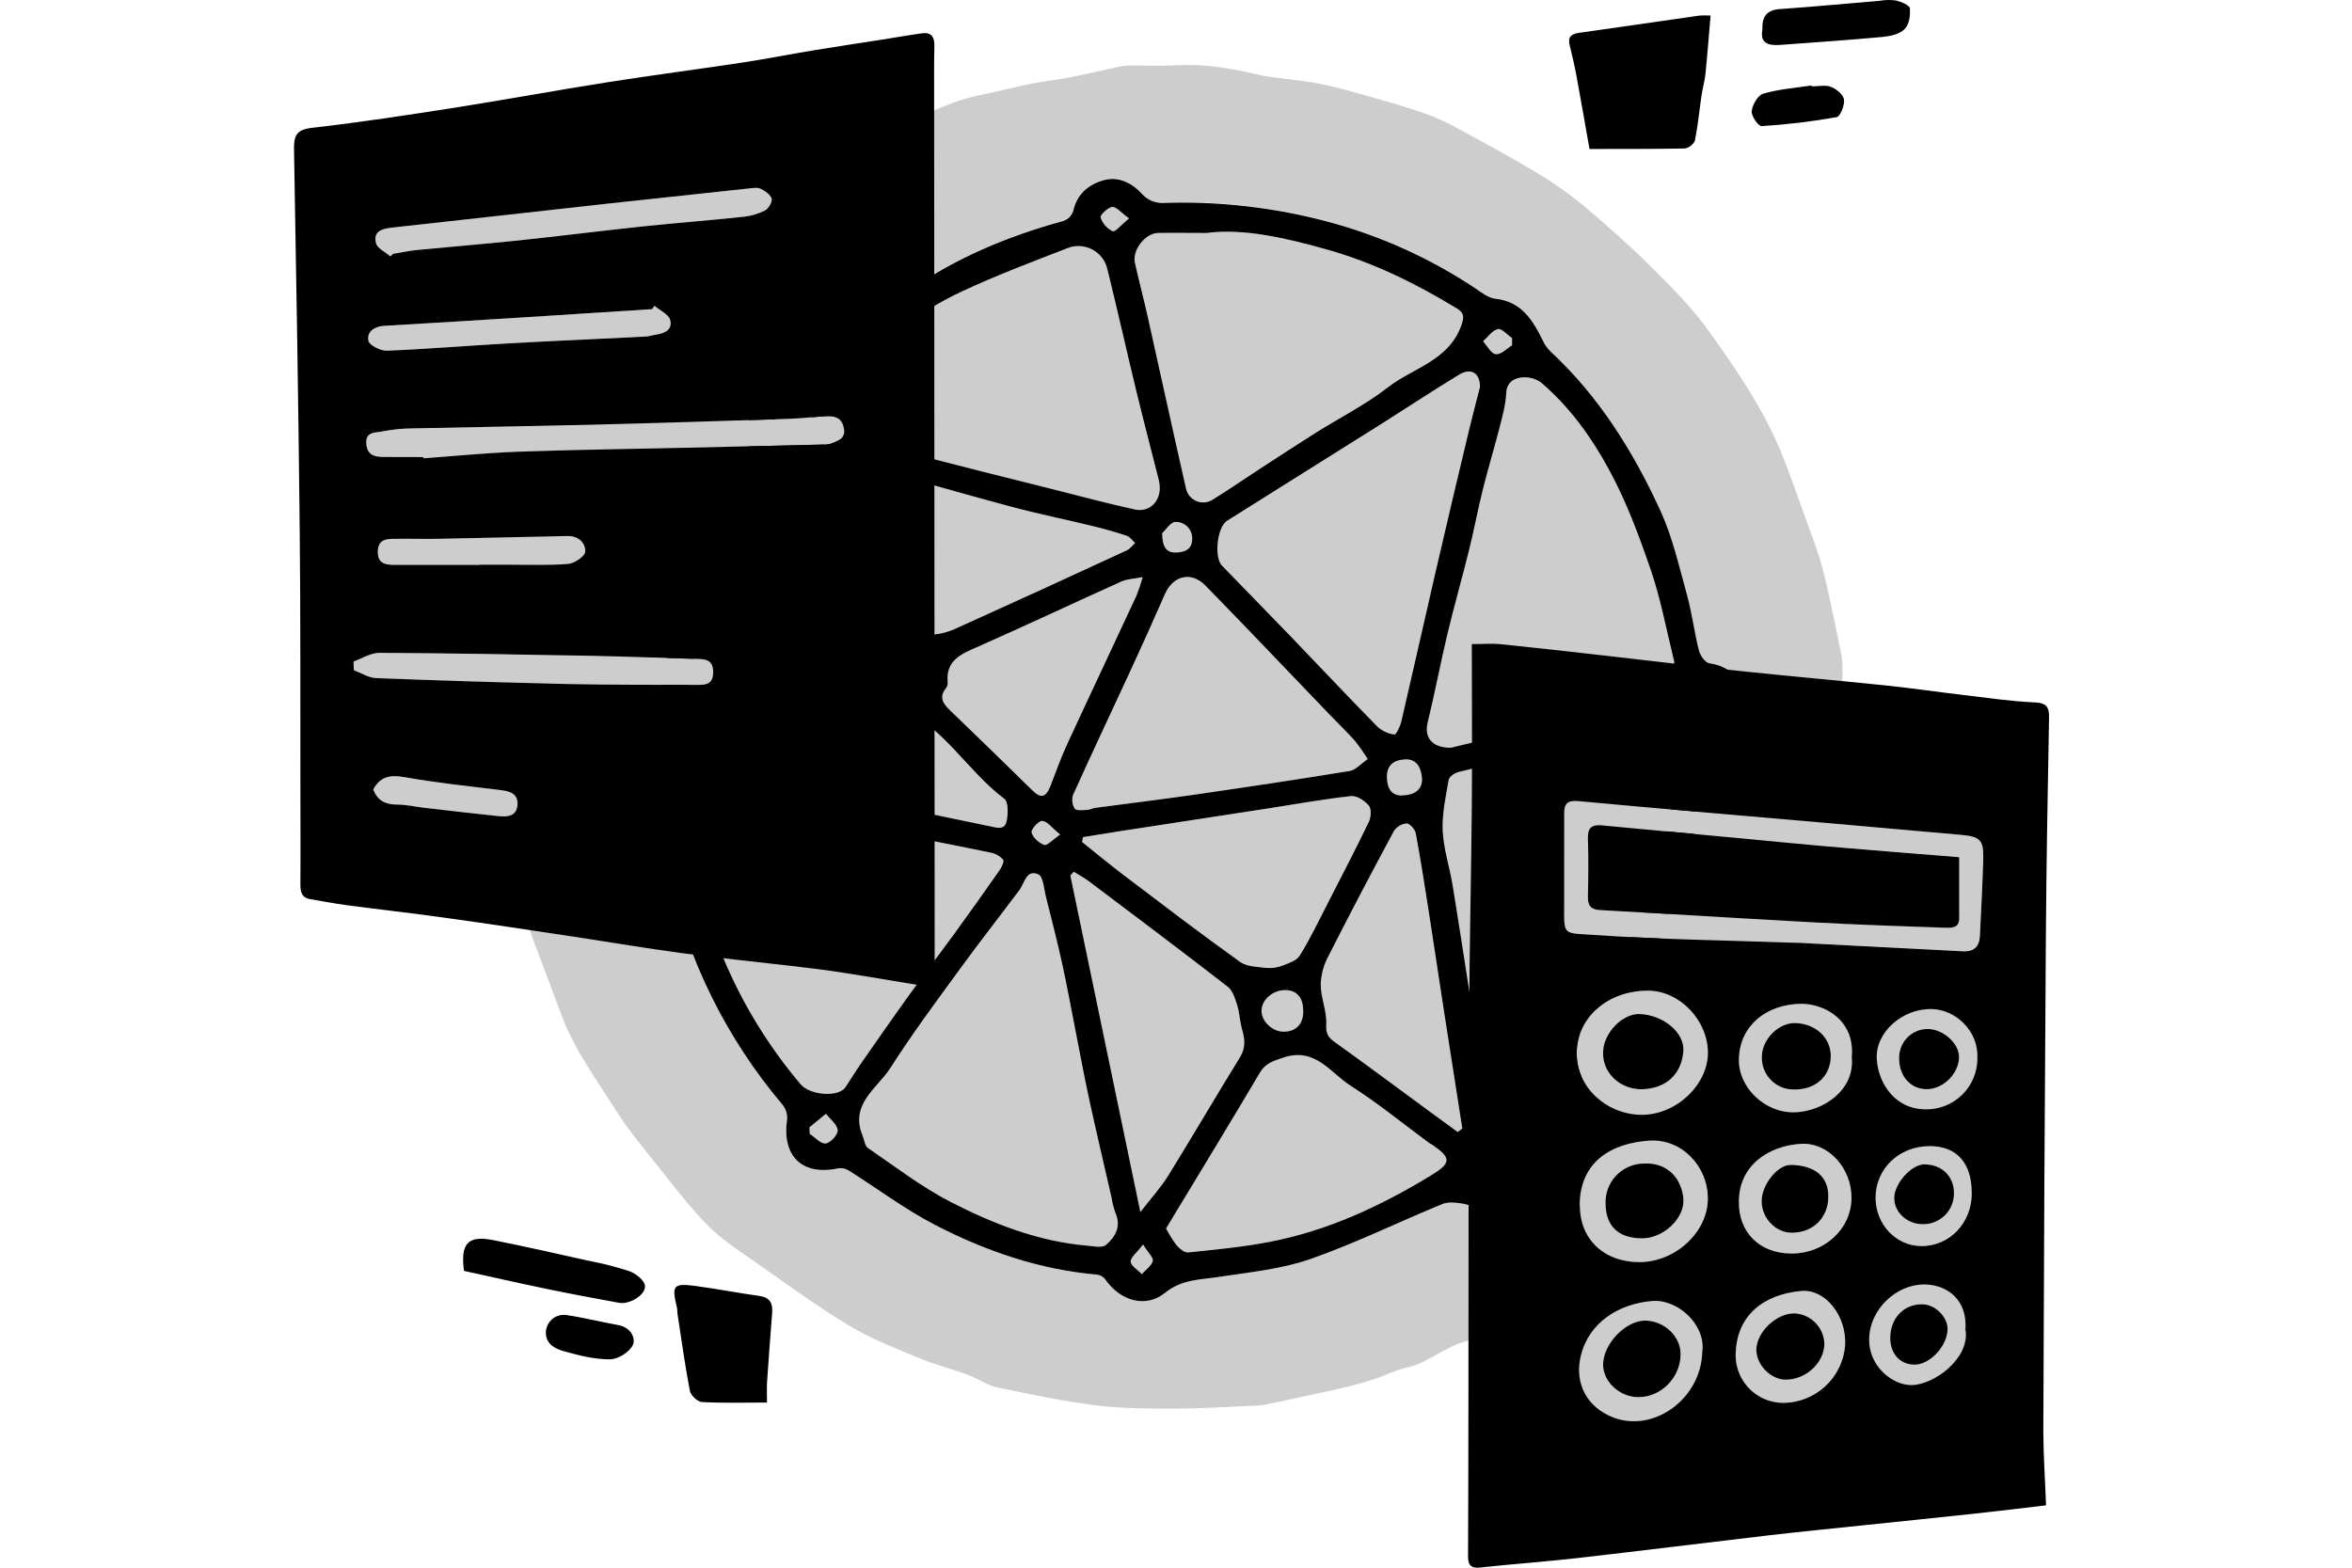 <svg width="120" height="80" viewBox="0 0 120 80" fill="none" xmlns="http://www.w3.org/2000/svg">
<path d="M35.708 13.475C35.989 13.191 36.258 12.892 36.556 12.626C37.38 11.89 38.21 11.158 39.054 10.445C39.414 10.139 39.818 9.887 40.203 9.606C41.545 8.621 43.011 7.847 44.492 7.104C45.818 6.44 47.168 5.805 48.551 5.272C49.442 4.926 50.412 4.783 51.349 4.555C51.832 4.439 52.318 4.326 52.806 4.236C53.417 4.125 54.029 4.057 54.632 3.938C55.476 3.772 56.313 3.57 57.154 3.393C57.353 3.356 57.555 3.338 57.758 3.34C58.546 3.34 59.338 3.372 60.125 3.329C61.45 3.256 62.723 3.471 64.012 3.77C65.082 4.019 66.207 4.054 67.29 4.265C68.254 4.453 69.199 4.74 70.147 5.007C71.004 5.249 71.862 5.496 72.702 5.791C73.259 5.991 73.798 6.236 74.316 6.523C75.718 7.286 77.122 8.038 78.485 8.862C79.337 9.376 80.148 9.955 80.909 10.594C82.086 11.587 83.24 12.617 84.33 13.703C85.335 14.706 86.352 15.729 87.174 16.879C88.589 18.856 89.974 20.87 90.899 23.142C91.357 24.281 91.759 25.449 92.178 26.607C92.424 27.284 92.682 27.957 92.886 28.648C93.089 29.338 93.234 30.022 93.387 30.722C93.584 31.614 93.766 32.507 93.945 33.404C93.982 33.602 93.999 33.804 93.997 34.005C93.997 36.602 94.037 39.198 93.975 41.795C93.957 42.569 93.662 43.337 93.491 44.107C93.361 44.685 93.185 45.256 93.1 45.839C92.994 46.749 92.716 47.63 92.28 48.436C91.891 49.125 91.862 50.007 91.541 50.747C91.05 51.871 90.449 52.949 89.888 54.043C89.672 54.505 89.427 54.952 89.155 55.384C88.461 56.407 87.763 57.429 87.008 58.406C85.997 59.715 84.99 61.036 83.868 62.248C83.13 63.048 82.205 63.679 81.34 64.357C80.637 64.908 79.924 65.453 79.173 65.938C78.307 66.495 77.394 66.981 76.5 67.497C76.457 67.521 76.39 67.523 76.364 67.558C75.95 68.126 75.357 68.288 74.7 68.475C73.9 68.704 73.19 69.228 72.421 69.582C72.071 69.744 71.669 69.794 71.3 69.921C70.899 70.061 70.512 70.248 70.108 70.379C69.705 70.51 69.271 70.639 68.846 70.743C68.27 70.885 67.689 71.005 67.11 71.13C66.245 71.32 65.381 71.511 64.511 71.688C64.287 71.723 64.059 71.74 63.831 71.74C62.54 71.793 61.247 71.883 59.956 71.882C58.612 71.882 57.256 71.882 55.927 71.717C54.232 71.505 52.549 71.15 50.876 70.801C50.357 70.691 49.894 70.342 49.388 70.162C48.575 69.857 47.727 69.651 46.928 69.318C45.705 68.809 44.458 68.332 43.333 67.654C41.664 66.648 40.084 65.49 38.485 64.369C37.651 63.782 36.773 63.219 36.069 62.495C35.097 61.498 34.256 60.37 33.383 59.278C32.728 58.458 32.046 57.647 31.488 56.761C30.447 55.109 29.267 53.534 28.595 51.668C28.019 50.072 27.387 48.497 26.816 46.901C26.657 46.408 26.544 45.901 26.477 45.387C26.348 44.604 26.269 43.811 26.139 43.028C26.033 42.391 25.888 41.761 25.755 41.129C25.689 40.824 25.552 40.518 25.546 40.203C25.523 38.804 25.466 37.399 25.56 36.006C25.625 35.033 25.919 34.076 26.096 33.104C26.14 32.857 26.096 32.596 26.148 32.348C26.325 31.38 26.513 30.413 26.71 29.446C26.921 28.443 27.12 27.424 27.38 26.425C27.517 25.904 27.783 25.416 28 24.916C28.412 23.965 28.781 22.992 29.257 22.074C29.682 21.254 30.246 20.507 30.715 19.708C31.853 17.808 33.201 16.041 34.733 14.442C35.023 14.136 35.321 13.831 35.616 13.525L35.708 13.475ZM75.751 61.763C77.263 61.673 78.097 60.606 77.851 59.124C77.782 58.715 77.824 58.154 78.059 57.855C78.79 56.929 79.694 56.14 80.43 55.216C81.79 53.519 83.13 51.808 83.929 49.755C84.304 48.798 84.635 47.82 85.07 46.889C86.126 44.617 86.616 42.217 86.789 39.742C86.833 39.108 86.994 38.673 87.636 38.368C88.652 37.876 89.227 36.95 89.065 35.831C88.921 34.835 88.406 33.998 87.209 33.831C87.001 33.804 86.739 33.442 86.674 33.191C86.434 32.241 86.317 31.258 86.055 30.314C85.655 28.867 85.32 27.377 84.698 26.024C83.31 23.006 81.564 20.198 79.091 17.91C78.931 17.752 78.802 17.566 78.707 17.362C78.187 16.316 77.611 15.377 76.269 15.224C75.927 15.187 75.597 14.918 75.287 14.712C72.992 13.179 70.462 12.031 67.797 11.314C65.027 10.569 62.161 10.241 59.294 10.341C58.928 10.341 58.576 10.197 58.316 9.941C57.758 9.318 57.093 8.966 56.31 9.177C55.528 9.388 54.935 9.88 54.745 10.758C54.706 10.873 54.641 10.978 54.555 11.065C54.469 11.151 54.365 11.218 54.25 11.259C51.389 12.036 48.679 13.173 46.263 14.886C44.582 16.076 43.043 17.46 41.435 18.752C41.29 18.868 41.105 19.021 40.941 19.016C38.93 18.964 37.854 20.238 38.262 22.17C38.299 22.451 38.246 22.736 38.109 22.984C37.417 24.302 36.581 25.556 36.006 26.925C35.34 28.564 34.792 30.248 34.366 31.965C33.964 33.549 33.788 35.191 33.475 36.799C33.412 37.093 33.25 37.355 33.017 37.544C32.099 38.222 31.988 40.048 32.801 40.723C33.199 41.052 33.492 41.489 33.646 41.981C33.889 42.847 33.943 43.764 34.125 44.65C35.078 48.974 37.071 53 39.932 56.381C40.099 56.589 40.181 56.852 40.162 57.117C39.886 59.01 40.935 60.019 42.78 59.62C42.965 59.595 43.153 59.636 43.312 59.735C44.783 60.662 46.185 61.721 47.724 62.518C50.305 63.853 53.041 64.792 55.977 65.047C56.141 65.069 56.29 65.154 56.391 65.284C57.156 66.38 58.452 66.781 59.439 65.98C60.315 65.27 61.273 65.305 62.254 65.156C63.799 64.919 65.39 64.766 66.85 64.256C69.142 63.453 71.345 62.37 73.601 61.443C73.906 61.32 74.299 61.369 74.637 61.424C75.017 61.511 75.39 61.624 75.754 61.763H75.751ZM84.872 37.822C84.432 37.297 84.043 37.143 83.465 37.262C82.502 37.46 81.544 37.685 80.587 37.911C78.528 38.398 76.468 38.885 74.415 39.397C74.218 39.446 73.937 39.635 73.909 39.797C73.757 40.656 73.567 41.531 73.604 42.394C73.645 43.31 73.949 44.217 74.102 45.135C74.421 47.073 74.713 49.013 75.019 50.953C75.325 52.893 75.63 54.846 75.948 56.792C76.001 56.996 76.073 57.194 76.165 57.383C76.379 57.281 76.648 57.23 76.8 57.067C77.947 55.828 79.111 54.599 80.188 53.3C80.794 52.558 81.321 51.754 81.758 50.901C82.464 49.546 83.077 48.143 83.714 46.753C84.784 44.425 85.2 41.943 85.433 39.435C85.588 38.762 85.305 38.342 84.876 37.822H84.872ZM77.442 37.337C79.306 36.894 81.159 36.379 83.043 36.04C84.348 35.805 84.639 34.63 85.4 33.894C85.444 33.85 85.4 33.699 85.378 33.604C85.002 32.096 84.721 30.549 84.22 29.09C83.624 27.342 82.971 25.585 82.095 23.974C81.198 22.321 80.084 20.767 78.623 19.52C78.327 19.31 77.962 19.22 77.602 19.268C77.223 19.32 76.874 19.519 76.849 20.066C76.821 20.66 76.653 21.252 76.505 21.836C76.239 22.879 75.922 23.91 75.662 24.953C75.403 25.996 75.204 27.071 74.94 28.122C74.59 29.538 74.186 30.94 73.848 32.358C73.491 33.854 73.208 35.368 72.843 36.862C72.659 37.611 73.037 38.169 74.021 38.167C75.039 37.914 76.242 37.622 77.445 37.337H77.442ZM35.049 41.708C35.347 43.258 35.554 44.839 36.001 46.345C36.974 49.641 38.623 52.698 40.845 55.321C41.328 55.895 42.784 56.001 43.137 55.474C43.399 55.077 43.646 54.67 43.917 54.279C44.718 53.129 45.517 51.978 46.336 50.84C47.111 49.76 47.918 48.702 48.697 47.632C49.477 46.563 50.244 45.479 51.002 44.393C51.108 44.24 51.244 43.95 51.181 43.871C51.022 43.687 50.807 43.56 50.57 43.51C48.818 43.145 47.054 42.812 45.305 42.456C42.809 41.949 40.316 41.43 37.816 40.918C37.296 40.811 36.773 40.721 36.134 40.6C35.731 40.591 34.965 41.273 35.049 41.708ZM59.072 11.882C58.43 11.9 57.764 12.757 57.901 13.389C58.092 14.271 58.331 15.14 58.526 16.02C59.188 18.977 59.832 21.938 60.504 24.893C60.531 25.042 60.595 25.181 60.69 25.299C60.785 25.416 60.908 25.508 61.048 25.565C61.188 25.622 61.34 25.644 61.49 25.627C61.64 25.61 61.784 25.555 61.907 25.468C62.696 24.977 63.463 24.447 64.243 23.94C65.212 23.309 66.179 22.676 67.157 22.06C68.372 21.297 69.673 20.644 70.798 19.769C72.069 18.773 73.873 18.421 74.541 16.643C74.723 16.157 74.694 15.949 74.314 15.726C72.215 14.456 70.021 13.382 67.657 12.722C65.61 12.151 63.53 11.662 61.647 11.877C60.6 11.877 59.836 11.862 59.072 11.882ZM59.124 24.531C58.739 22.995 58.332 21.465 57.961 19.925C57.463 17.869 57.004 15.801 56.495 13.748C56.448 13.531 56.353 13.326 56.217 13.15C56.082 12.973 55.909 12.829 55.711 12.726C55.513 12.624 55.295 12.567 55.072 12.559C54.849 12.551 54.628 12.592 54.423 12.679C52.633 13.373 50.834 14.054 49.095 14.863C46.686 15.981 44.663 17.663 42.797 19.526C42.48 19.843 42.712 21.991 43.075 22.222C43.168 22.262 43.266 22.288 43.367 22.3C44.507 22.605 45.644 22.922 46.787 23.216C49.168 23.827 51.55 24.43 53.934 25.025C55.256 25.358 56.573 25.712 57.907 26.002C58.609 26.155 59.176 25.655 59.168 24.909C59.165 24.782 59.15 24.655 59.124 24.531ZM44.279 58.591C45.664 59.536 47.007 60.577 48.49 61.34C50.668 62.458 52.956 63.359 55.441 63.575C55.775 63.605 56.235 63.706 56.431 63.537C56.89 63.141 57.22 62.608 56.913 61.921C56.819 61.661 56.751 61.393 56.709 61.12C56.332 59.475 55.945 57.832 55.584 56.182C55.328 55.01 55.114 53.827 54.88 52.65C54.646 51.472 54.441 50.319 54.186 49.163C53.937 48.033 53.648 46.91 53.365 45.789C53.261 45.383 53.229 44.744 52.978 44.633C52.359 44.359 52.28 45.074 52.011 45.433C50.972 46.82 49.903 48.182 48.884 49.586C47.701 51.209 46.503 52.827 45.422 54.519C44.767 55.546 43.338 56.34 44.015 57.976C44.1 58.186 44.123 58.48 44.279 58.587V58.591ZM74.429 19.129C73.115 19.928 71.831 20.78 70.533 21.6C67.891 23.264 65.241 24.916 62.6 26.583C62.1 26.897 61.935 28.438 62.341 28.861C63.538 30.099 64.745 31.326 65.939 32.568C67.388 34.074 68.82 35.599 70.284 37.089C70.523 37.305 70.823 37.443 71.143 37.483C71.23 37.495 71.437 37.069 71.495 36.822C72.091 34.265 72.661 31.701 73.252 29.142C73.816 26.713 74.389 24.285 74.972 21.859C75.14 21.153 75.328 20.453 75.508 19.751C75.51 19.035 75.065 18.746 74.429 19.129ZM69.121 37.799C68.684 37.317 68.215 36.863 67.764 36.393C65.678 34.221 63.605 32.037 61.498 29.882C60.776 29.142 59.849 29.375 59.436 30.317C58.883 31.582 58.317 32.841 57.738 34.096C56.743 36.252 55.727 38.4 54.748 40.564C54.71 40.68 54.697 40.804 54.712 40.925C54.727 41.047 54.768 41.164 54.832 41.268C54.913 41.381 55.24 41.34 55.456 41.332C55.601 41.332 55.743 41.244 55.89 41.225C57.542 41.004 59.197 40.805 60.848 40.567C63.52 40.181 66.197 39.782 68.854 39.345C69.147 39.296 69.399 38.991 69.771 38.734C69.571 38.411 69.355 38.099 69.121 37.799ZM34.999 36.138C34.987 36.366 34.987 36.595 34.999 36.823C35.052 37.334 35.888 37.949 36.309 37.786C37.169 37.451 38.023 37.105 38.878 36.756C40.321 36.168 41.753 35.55 43.209 35C43.891 34.742 44.585 34.589 44.553 33.642C44.553 33.489 44.759 33.347 44.797 33.184C44.858 32.926 44.964 32.605 44.867 32.393C43.636 29.625 42.369 26.876 41.106 24.127C40.875 23.621 39.614 23.287 39.364 23.693C38.7 24.771 37.996 25.843 37.504 27.001C36.844 28.576 36.278 30.19 35.81 31.832C35.404 33.231 35.175 34.681 34.869 36.109L34.999 36.138ZM60.02 63.532C60.172 63.708 60.431 63.931 60.619 63.911C61.994 63.769 63.388 63.637 64.745 63.378C67.727 62.808 70.44 61.545 73.017 59.975C74.047 59.346 74.061 59.089 73.058 58.406C73.017 58.379 72.966 58.362 72.927 58.333C71.589 57.348 70.299 56.289 68.901 55.399C67.866 54.741 67.099 53.413 65.459 53.974C64.952 54.148 64.574 54.249 64.29 54.724C62.703 57.386 61.091 60.033 59.488 62.684C59.642 62.981 59.82 63.264 60.02 63.532ZM54.609 44.672C55.789 50.343 56.969 56.014 58.181 61.846C58.76 61.096 59.236 60.58 59.599 59.992C60.836 57.994 62.019 55.964 63.254 53.965C63.559 53.474 63.518 53.029 63.37 52.521C63.252 52.115 63.243 51.677 63.116 51.274C63.012 50.942 62.887 50.541 62.635 50.345C60.293 48.529 57.923 46.751 55.557 44.967C55.314 44.785 55.042 44.642 54.783 44.48L54.609 44.672ZM55.21 42.963C55.916 43.527 56.611 44.106 57.33 44.651C59.298 46.143 61.262 47.643 63.267 49.08C63.61 49.326 64.145 49.331 64.599 49.386C64.877 49.412 65.157 49.374 65.418 49.274C65.74 49.154 66.151 49.021 66.31 48.763C66.836 47.923 67.27 47.015 67.729 46.12C68.442 44.73 69.162 43.344 69.841 41.937C69.953 41.705 69.975 41.282 69.841 41.115C69.63 40.865 69.23 40.594 68.933 40.627C67.527 40.779 66.13 41.034 64.73 41.251L57.088 42.426C56.477 42.52 55.866 42.62 55.254 42.716L55.21 42.963ZM43.594 26.448C44.125 27.618 44.617 28.809 45.214 29.946C45.748 30.96 45.885 32.426 47.507 32.39C47.993 32.354 48.467 32.223 48.902 32.005C51.775 30.71 54.639 29.4 57.496 28.073C57.649 28 57.773 27.829 57.909 27.702C57.77 27.577 57.652 27.397 57.489 27.339C56.916 27.146 56.33 26.981 55.742 26.839C54.345 26.499 52.933 26.213 51.543 25.84C48.945 25.142 46.347 24.389 43.749 23.678C43.322 23.561 42.87 23.539 42.249 23.445C42.766 24.585 43.176 25.524 43.597 26.454L43.594 26.448ZM74.606 57.591C74.288 55.554 73.971 53.518 73.653 51.481C73.4 49.844 73.157 48.207 72.902 46.571C72.691 45.222 72.484 43.872 72.233 42.531C72.196 42.33 71.927 42.027 71.774 42.024C71.644 42.034 71.517 42.074 71.404 42.139C71.291 42.205 71.195 42.296 71.122 42.404C69.988 44.512 68.872 46.629 67.791 48.764C67.544 49.216 67.404 49.719 67.383 50.233C67.383 50.915 67.703 51.608 67.666 52.276C67.64 52.748 67.762 52.938 68.103 53.181C69.708 54.333 71.291 55.512 72.884 56.68L74.368 57.771L74.606 57.591ZM57.229 29.671C54.783 30.772 52.361 31.915 49.91 32.997C49.06 33.372 48.236 33.682 48.352 34.839C48.357 34.943 48.324 35.045 48.26 35.127C47.9 35.576 48.108 35.901 48.455 36.234C49.86 37.586 51.257 38.944 52.647 40.309C53.105 40.767 53.359 40.715 53.602 40.084C53.876 39.377 54.131 38.661 54.449 37.974C55.613 35.447 56.806 32.933 57.978 30.409C58.102 30.095 58.209 29.776 58.299 29.451C57.819 29.546 57.498 29.55 57.229 29.671ZM36.63 39.308C37.715 39.535 38.798 39.767 39.885 39.987C43.419 40.709 46.954 41.422 50.483 42.161C50.86 42.241 51.247 42.381 51.355 41.916C51.438 41.546 51.453 40.926 51.236 40.762C49.338 39.331 48.16 37.097 45.861 36.074C45.228 35.789 44.803 35.687 44.241 35.921C43.244 36.341 42.265 36.802 41.264 37.21C39.911 37.76 38.543 38.271 37.184 38.806C36.97 38.89 36.769 39.006 36.559 39.111C36.584 39.177 36.607 39.247 36.63 39.308ZM86.65 34.971C86.089 34.978 85.597 35.539 85.598 36.165C85.6 36.449 85.715 36.72 85.917 36.919C86.119 37.118 86.392 37.229 86.676 37.227C86.96 37.225 87.231 37.11 87.43 36.908C87.629 36.706 87.74 36.433 87.738 36.15C87.726 35.571 87.165 34.96 86.65 34.971ZM65.575 50.53C64.955 50.53 64.391 51.006 64.369 51.561C64.348 52.115 64.923 52.66 65.508 52.653C66.132 52.653 66.498 52.243 66.492 51.584C66.486 50.924 66.159 50.534 65.575 50.53ZM40.539 20.429C39.928 20.401 39.581 20.614 39.582 21.281C39.582 21.871 39.773 22.257 40.426 22.274C41.079 22.291 41.422 21.961 41.427 21.345C41.432 20.646 41.236 20.461 40.539 20.429ZM72.552 39.713C72.519 39.275 72.338 38.728 71.683 38.766C71.099 38.8 70.744 39.072 70.766 39.715C70.782 40.309 71.058 40.6 71.53 40.597C72.253 40.607 72.591 40.225 72.552 39.713ZM60.006 28.208C60.429 28.197 60.828 28.067 60.836 27.525C60.842 27.41 60.824 27.294 60.783 27.186C60.742 27.078 60.679 26.98 60.598 26.897C60.517 26.815 60.42 26.75 60.313 26.707C60.206 26.664 60.091 26.643 59.975 26.647C59.723 26.647 59.462 27.061 59.306 27.2C59.309 27.879 59.489 28.221 60.006 28.208ZM35.049 39.205C34.991 38.919 34.519 38.513 34.251 38.531C33.984 38.549 33.605 39.014 33.565 39.321C33.536 39.542 33.982 39.826 34.375 40.257C34.693 39.791 35.1 39.452 35.049 39.205ZM76.52 59.518C76.472 59.283 76.087 59.014 75.812 58.953C75.303 58.84 75.037 59.245 75.1 59.669C75.141 59.944 75.481 60.175 75.687 60.425C76.375 60.294 76.606 59.925 76.52 59.515V59.518ZM41.317 57.881C41.589 58.058 41.883 58.397 42.129 58.367C42.375 58.336 42.758 57.908 42.74 57.693C42.714 57.397 42.358 57.131 42.144 56.851L41.302 57.543C41.306 57.649 41.311 57.76 41.317 57.881ZM45.813 34.207C45.858 34.476 46.243 34.809 46.533 34.87C46.715 34.908 47.163 34.514 47.181 34.288C47.204 34.025 46.888 33.735 46.579 33.228C46.188 33.709 45.778 33.998 45.813 34.207ZM77.154 17.254C76.913 17.09 76.63 16.757 76.439 16.795C76.148 16.864 75.924 17.199 75.675 17.42C75.889 17.654 76.089 18.052 76.323 18.075C76.583 18.098 76.874 17.77 77.153 17.606L77.154 17.254ZM56.744 10.569C56.518 10.588 56.116 10.979 56.153 11.103C56.203 11.255 56.282 11.396 56.387 11.516C56.492 11.637 56.62 11.735 56.764 11.806C56.891 11.857 57.195 11.477 57.596 11.149C57.197 10.857 56.955 10.549 56.744 10.569ZM53.18 41.897C53.005 41.88 52.596 42.33 52.635 42.487C52.699 42.746 53.008 43.02 53.276 43.122C53.414 43.174 53.688 42.866 54.09 42.591C53.668 42.245 53.438 41.922 53.18 41.897ZM57.69 64.395C57.71 64.62 58.057 64.814 58.261 65.021C58.456 64.803 58.747 64.61 58.814 64.358C58.858 64.19 58.583 63.938 58.322 63.514C57.996 63.943 57.671 64.184 57.69 64.395Z" fill="#CDCDCD"/>
<path d="M75.755 61.762C75.389 61.623 75.014 61.509 74.633 61.423C74.295 61.368 73.896 61.319 73.597 61.441C71.341 62.368 69.143 63.451 66.846 64.254C65.386 64.765 63.789 64.917 62.25 65.154C61.269 65.307 60.311 65.269 59.435 65.979C58.447 66.779 57.142 66.379 56.387 65.282C56.285 65.152 56.137 65.067 55.973 65.046C53.043 64.791 50.307 63.851 47.72 62.516C46.181 61.721 44.779 60.661 43.307 59.734C43.149 59.634 42.961 59.594 42.776 59.619C40.931 60.018 39.883 59.008 40.158 57.116C40.177 56.85 40.095 56.587 39.928 56.38C37.067 52.999 35.074 48.972 34.12 44.648C33.939 43.762 33.885 42.846 33.642 41.98C33.489 41.495 33.2 41.064 32.809 40.738C31.996 40.063 32.1 38.238 33.025 37.56C33.258 37.371 33.42 37.108 33.483 36.814C33.789 35.206 33.972 33.564 34.374 31.98C34.8 30.263 35.348 28.579 36.014 26.94C36.581 25.566 37.425 24.318 38.117 23C38.254 22.752 38.307 22.466 38.27 22.186C37.862 20.25 38.938 18.978 40.949 19.032C41.113 19.032 41.298 18.879 41.443 18.767C43.051 17.475 44.593 16.091 46.271 14.902C48.687 13.188 51.397 12.052 54.258 11.274C54.373 11.233 54.477 11.167 54.563 11.08C54.649 10.993 54.714 10.889 54.754 10.773C54.941 9.895 55.55 9.399 56.319 9.192C57.087 8.986 57.766 9.333 58.324 9.956C58.585 10.213 58.936 10.356 59.302 10.356C62.169 10.256 65.035 10.584 67.806 11.329C70.471 12.047 73 13.195 75.295 14.727C75.6 14.931 75.935 15.203 76.277 15.239C77.619 15.378 78.195 16.324 78.715 17.377C78.81 17.581 78.94 17.767 79.099 17.926C81.572 20.217 83.319 23.021 84.706 26.039C85.328 27.392 85.663 28.883 86.064 30.329C86.325 31.273 86.443 32.257 86.683 33.207C86.747 33.457 87.01 33.818 87.218 33.847C88.414 34.009 88.929 34.85 89.073 35.846C89.235 36.966 88.66 37.891 87.644 38.383C87.002 38.688 86.841 39.121 86.797 39.758C86.624 42.232 86.134 44.633 85.078 46.904C84.644 47.836 84.314 48.813 83.938 49.771C83.134 51.824 81.789 53.534 80.436 55.231C79.701 56.155 78.796 56.945 78.066 57.87C77.83 58.176 77.789 58.73 77.858 59.139C78.101 60.604 77.266 61.672 75.755 61.762ZM85.445 39.431C85.588 38.76 85.312 38.34 84.876 37.821C84.441 37.302 84.046 37.141 83.468 37.26C82.505 37.459 81.547 37.683 80.591 37.91C78.532 38.397 76.472 38.884 74.419 39.396C74.222 39.444 73.941 39.634 73.913 39.796C73.76 40.654 73.571 41.529 73.607 42.392C73.649 43.309 73.953 44.216 74.106 45.134C74.425 47.072 74.717 49.012 75.023 50.951C75.328 52.891 75.634 54.845 75.952 56.79C76.004 56.994 76.077 57.192 76.169 57.382C76.383 57.279 76.652 57.229 76.803 57.065C77.951 55.827 79.114 54.597 80.192 53.299C80.798 52.557 81.324 51.752 81.761 50.9C82.467 49.545 83.08 48.141 83.718 46.751C84.792 44.42 85.211 41.939 85.445 39.431ZM74.019 38.158C75.04 37.913 76.242 37.621 77.445 37.335C79.31 36.892 81.162 36.377 83.047 36.038C84.352 35.803 84.642 34.629 85.403 33.893C85.448 33.848 85.403 33.697 85.382 33.602C85.006 32.095 84.725 30.548 84.223 29.089C83.624 27.34 82.972 25.584 82.096 23.973C81.199 22.32 80.085 20.765 78.624 19.519C78.327 19.309 77.963 19.219 77.603 19.267C77.224 19.319 76.875 19.517 76.849 20.064C76.822 20.658 76.653 21.251 76.505 21.834C76.239 22.877 75.923 23.908 75.663 24.951C75.403 25.995 75.204 27.07 74.94 28.121C74.59 29.537 74.187 30.939 73.849 32.356C73.491 33.853 73.209 35.366 72.843 36.86C72.657 37.602 73.034 38.16 74.019 38.158ZM36.139 40.602C35.731 40.602 34.966 41.277 35.05 41.712C35.348 43.263 35.554 44.844 36.002 46.349C36.974 49.646 38.624 52.703 40.845 55.326C41.328 55.9 42.785 56.005 43.138 55.478C43.399 55.081 43.647 54.675 43.917 54.284C44.718 53.134 45.517 51.982 46.337 50.844C47.112 49.765 47.919 48.706 48.698 47.637C49.477 46.568 50.245 45.483 51.003 44.398C51.108 44.245 51.244 43.955 51.182 43.875C51.023 43.691 50.808 43.565 50.57 43.515C48.819 43.15 47.055 42.817 45.305 42.461C42.809 41.954 40.316 41.435 37.816 40.923C37.3 40.807 36.777 40.717 36.139 40.596V40.602ZM61.648 11.888C60.601 11.888 59.837 11.873 59.073 11.888C58.431 11.906 57.764 12.763 57.902 13.396C58.093 14.277 58.331 15.146 58.527 16.026C59.189 18.983 59.832 21.944 60.505 24.9C60.532 25.048 60.595 25.188 60.69 25.305C60.785 25.423 60.909 25.514 61.048 25.572C61.188 25.629 61.34 25.65 61.491 25.633C61.641 25.616 61.784 25.561 61.908 25.474C62.696 24.984 63.464 24.454 64.243 23.947C65.212 23.316 66.18 22.682 67.158 22.066C68.373 21.303 69.673 20.651 70.798 19.775C72.07 18.779 73.873 18.427 74.541 16.649C74.723 16.163 74.694 15.956 74.315 15.732C72.215 14.454 70.022 13.38 67.657 12.721C65.611 12.149 63.528 11.661 61.648 11.876V11.888ZM59.17 24.898C59.168 24.774 59.154 24.651 59.129 24.53C58.744 22.994 58.337 21.463 57.966 19.924C57.468 17.868 57.009 15.8 56.5 13.747C56.453 13.529 56.358 13.325 56.222 13.148C56.087 12.972 55.914 12.827 55.716 12.725C55.518 12.623 55.3 12.566 55.077 12.557C54.855 12.549 54.633 12.59 54.428 12.678C52.638 13.371 50.839 14.052 49.1 14.862C46.691 15.98 44.668 17.662 42.802 19.525C42.485 19.841 42.718 21.99 43.08 22.221C43.173 22.261 43.271 22.287 43.372 22.299C44.512 22.604 45.649 22.92 46.792 23.215C49.173 23.826 51.556 24.429 53.939 25.023C55.261 25.356 56.578 25.711 57.913 26.001C58.606 26.144 59.17 25.653 59.17 24.898ZM44.015 57.969C44.101 58.179 44.124 58.478 44.28 58.581C45.664 59.526 47.008 60.566 48.49 61.33C50.668 62.448 52.956 63.349 55.441 63.564C55.776 63.595 56.236 63.696 56.432 63.526C56.89 63.13 57.22 62.597 56.913 61.91C56.82 61.65 56.752 61.382 56.71 61.11C56.332 59.465 55.946 57.821 55.585 56.172C55.328 54.999 55.114 53.817 54.88 52.639C54.647 51.462 54.442 50.308 54.186 49.152C53.937 48.022 53.648 46.899 53.366 45.778C53.262 45.372 53.23 44.734 52.979 44.622C52.36 44.349 52.281 45.063 52.012 45.422C50.972 46.809 49.904 48.172 48.885 49.575C47.702 51.199 46.503 52.816 45.423 54.509C44.767 55.539 43.338 56.334 44.015 57.969ZM75.509 19.749C75.509 19.033 75.059 18.744 74.43 19.128C73.115 19.927 71.831 20.779 70.534 21.599C67.891 23.262 65.241 24.915 62.6 26.581C62.1 26.896 61.935 28.437 62.342 28.86C63.538 30.097 64.746 31.325 65.94 32.567C67.388 34.073 68.82 35.597 70.285 37.088C70.524 37.304 70.824 37.441 71.144 37.482C71.231 37.494 71.437 37.068 71.495 36.821C72.091 34.264 72.661 31.699 73.253 29.141C73.816 26.712 74.389 24.284 74.972 21.857C75.14 21.151 75.328 20.46 75.509 19.749ZM69.779 38.737C69.577 38.412 69.358 38.099 69.122 37.798C68.684 37.315 68.215 36.862 67.764 36.391C65.678 34.219 63.606 32.035 61.498 29.88C60.777 29.141 59.849 29.373 59.436 30.316C58.883 31.58 58.317 32.84 57.738 34.094C56.743 36.251 55.727 38.398 54.749 40.562C54.711 40.679 54.698 40.802 54.713 40.924C54.727 41.045 54.768 41.163 54.833 41.267C54.914 41.38 55.241 41.338 55.456 41.331C55.602 41.331 55.744 41.242 55.891 41.224C57.543 41.002 59.198 40.804 60.849 40.566C63.52 40.179 66.198 39.781 68.854 39.344C69.154 39.299 69.41 38.994 69.779 38.737ZM34.869 36.11L34.999 36.136C34.988 36.365 34.988 36.593 34.999 36.822C35.053 37.332 35.889 37.948 36.309 37.784C37.17 37.45 38.024 37.103 38.878 36.755C40.321 36.167 41.753 35.548 43.21 34.998C43.891 34.74 44.585 34.587 44.553 33.641C44.553 33.488 44.76 33.346 44.798 33.182C44.859 32.924 44.964 32.603 44.868 32.391C43.636 29.624 42.369 26.874 41.107 24.125C40.876 23.62 39.615 23.285 39.364 23.692C38.701 24.77 37.996 25.842 37.504 27C36.844 28.575 36.279 30.188 35.811 31.831C35.404 33.233 35.175 34.682 34.869 36.11ZM59.493 62.686C59.646 62.982 59.822 63.266 60.02 63.534C60.173 63.709 60.431 63.932 60.619 63.912C61.995 63.77 63.389 63.639 64.746 63.379C67.728 62.81 70.441 61.547 73.017 59.977C74.048 59.347 74.061 59.091 73.059 58.408C73.017 58.38 72.967 58.364 72.927 58.335C71.59 57.349 70.3 56.291 68.902 55.401C67.867 54.742 67.1 53.415 65.46 53.975C64.952 54.15 64.575 54.251 64.29 54.725C62.709 57.391 61.096 60.038 59.493 62.689V62.686ZM54.784 44.485L54.61 44.677C55.79 50.348 56.97 56.019 58.182 61.85C58.761 61.101 59.236 60.584 59.6 59.996C60.836 57.999 62.019 55.969 63.254 53.969C63.56 53.479 63.519 53.033 63.37 52.526C63.253 52.12 63.243 51.681 63.117 51.278C63.013 50.947 62.887 50.545 62.635 50.35C60.294 48.534 57.923 46.756 55.557 44.972C55.314 44.79 55.044 44.647 54.784 44.485ZM55.253 42.719L55.21 42.968C55.916 43.532 56.612 44.111 57.33 44.656C59.299 46.148 61.263 47.648 63.268 49.085C63.61 49.331 64.145 49.336 64.599 49.391C64.877 49.417 65.158 49.379 65.418 49.279C65.741 49.158 66.152 49.025 66.311 48.767C66.837 47.921 67.271 47.014 67.729 46.119C68.443 44.729 69.163 43.342 69.841 41.935C69.953 41.703 69.976 41.28 69.841 41.114C69.631 40.863 69.23 40.593 68.934 40.625C67.528 40.778 66.131 41.033 64.731 41.25L57.089 42.424C56.473 42.524 55.863 42.623 55.253 42.719ZM42.262 23.455C42.767 24.587 43.179 25.523 43.598 26.453C44.128 27.623 44.62 28.814 45.218 29.951C45.751 30.965 45.889 32.431 47.511 32.394C47.996 32.359 48.471 32.228 48.906 32.009C51.778 30.715 54.643 29.405 57.5 28.078C57.653 28.005 57.777 27.834 57.913 27.707C57.773 27.582 57.656 27.401 57.492 27.343C56.919 27.151 56.334 26.986 55.745 26.844C54.348 26.503 52.936 26.218 51.547 25.845C48.949 25.147 46.35 24.394 43.752 23.682C43.335 23.571 42.883 23.548 42.262 23.455ZM74.372 57.766L74.607 57.589C74.289 55.553 73.971 53.516 73.653 51.48C73.401 49.843 73.158 48.205 72.903 46.569C72.692 45.221 72.484 43.871 72.233 42.53C72.197 42.328 71.928 42.026 71.775 42.023C71.644 42.033 71.518 42.072 71.405 42.138C71.292 42.204 71.195 42.294 71.122 42.403C69.988 44.511 68.873 46.627 67.792 48.763C67.544 49.214 67.404 49.717 67.384 50.232C67.384 50.913 67.703 51.607 67.667 52.274C67.641 52.746 67.763 52.937 68.104 53.18C69.709 54.331 71.292 55.511 72.885 56.679L74.372 57.766ZM58.299 29.45C57.819 29.544 57.498 29.549 57.229 29.669C54.784 30.771 52.362 31.913 49.91 32.996C49.06 33.37 48.236 33.68 48.353 34.838C48.357 34.941 48.325 35.043 48.261 35.125C47.9 35.574 48.108 35.9 48.455 36.232C49.86 37.585 51.258 38.943 52.647 40.307C53.106 40.766 53.36 40.714 53.603 40.083C53.876 39.376 54.131 38.659 54.449 37.972C55.614 35.446 56.806 32.932 57.978 30.407C58.102 30.094 58.209 29.774 58.299 29.45ZM36.56 39.11C36.584 39.176 36.607 39.241 36.63 39.307C37.715 39.533 38.799 39.765 39.886 39.985C43.419 40.708 46.954 41.421 50.483 42.16C50.861 42.239 51.247 42.38 51.356 41.914C51.438 41.544 51.454 40.924 51.237 40.761C49.339 39.33 48.16 37.095 45.861 36.072C45.229 35.788 44.804 35.686 44.241 35.919C43.245 36.339 42.265 36.801 41.264 37.208C39.911 37.758 38.544 38.27 37.185 38.804C36.971 38.892 36.769 39.008 36.56 39.11ZM87.733 36.145C87.733 35.57 87.165 34.959 86.65 34.966C86.09 34.974 85.597 35.534 85.599 36.161C85.601 36.444 85.716 36.715 85.918 36.914C86.12 37.114 86.393 37.224 86.677 37.222C86.96 37.22 87.231 37.105 87.431 36.904C87.63 36.702 87.741 36.429 87.739 36.145H87.733ZM66.488 51.572C66.488 50.904 66.155 50.53 65.571 50.525C64.951 50.525 64.387 51.002 64.365 51.556C64.344 52.111 64.919 52.656 65.504 52.648C66.132 52.645 66.507 52.242 66.493 51.575L66.488 51.572ZM41.423 21.341C41.423 20.641 41.232 20.456 40.535 20.424C39.924 20.397 39.577 20.609 39.578 21.277C39.578 21.866 39.769 22.253 40.422 22.27C41.075 22.286 41.423 21.959 41.428 21.344L41.423 21.341ZM71.523 40.585C72.249 40.594 72.593 40.213 72.548 39.701C72.515 39.263 72.334 38.716 71.679 38.754C71.095 38.788 70.74 39.059 70.762 39.703C70.786 40.315 71.056 40.599 71.527 40.596L71.523 40.585ZM59.296 27.188C59.296 27.867 59.479 28.209 59.996 28.196C60.419 28.185 60.818 28.055 60.826 27.513C60.832 27.398 60.814 27.282 60.773 27.174C60.732 27.066 60.669 26.968 60.588 26.885C60.507 26.803 60.41 26.738 60.303 26.695C60.196 26.651 60.081 26.631 59.965 26.635C59.724 26.641 59.462 27.059 59.306 27.198L59.296 27.188ZM34.376 40.255C34.694 39.79 35.1 39.45 35.05 39.203C34.992 38.917 34.519 38.511 34.252 38.53C33.984 38.548 33.605 39.012 33.566 39.319C33.537 39.541 33.983 39.825 34.376 40.255ZM75.688 60.416C76.375 60.288 76.605 59.918 76.52 59.509C76.473 59.274 76.088 59.005 75.813 58.944C75.304 58.831 75.038 59.236 75.101 59.66C75.142 59.94 75.481 60.17 75.688 60.421V60.416ZM41.299 57.53C41.299 57.643 41.31 57.754 41.316 57.867C41.588 58.044 41.882 58.383 42.128 58.353C42.374 58.322 42.757 57.895 42.739 57.679C42.713 57.383 42.357 57.117 42.143 56.838L41.299 57.53ZM46.578 33.228C46.187 33.703 45.777 33.992 45.814 34.207C45.858 34.476 46.243 34.809 46.534 34.87C46.716 34.908 47.164 34.514 47.182 34.288C47.205 34.03 46.889 33.748 46.58 33.233L46.578 33.228ZM77.146 17.611V17.251C76.904 17.087 76.621 16.754 76.43 16.793C76.14 16.861 75.915 17.196 75.666 17.417C75.88 17.651 76.08 18.049 76.314 18.072C76.58 18.108 76.872 17.787 77.15 17.616L77.146 17.611ZM57.602 11.143C57.197 10.851 56.956 10.543 56.745 10.562C56.534 10.582 56.117 10.973 56.153 11.097C56.203 11.249 56.283 11.389 56.388 11.51C56.493 11.631 56.621 11.729 56.765 11.8C56.898 11.856 57.202 11.476 57.602 11.143ZM54.087 42.585C53.665 42.239 53.436 41.916 53.178 41.891C53.002 41.874 52.594 42.324 52.632 42.481C52.696 42.74 53.005 43.014 53.274 43.116C53.415 43.173 53.688 42.864 54.09 42.589L54.087 42.585ZM58.319 63.509C57.994 63.938 57.668 64.18 57.688 64.391C57.708 64.601 58.055 64.809 58.258 65.017C58.454 64.798 58.744 64.606 58.811 64.354C58.865 64.189 58.584 63.937 58.322 63.512L58.319 63.509Z" fill="black"/>
<path d="M21.598 23.323C20.936 23.323 20.274 23.323 19.611 23.323C19.138 23.323 18.746 23.25 18.694 22.66C18.636 22.01 19.177 22.094 19.519 22.019C20.016 21.92 20.522 21.869 21.029 21.866C24.029 21.797 27.029 21.758 30.029 21.681C33.433 21.594 36.835 21.486 40.237 21.376C40.895 21.354 41.55 21.273 42.206 21.235C42.674 21.208 42.989 21.402 43.066 21.893C43.152 22.43 42.721 22.505 42.382 22.648C42.26 22.684 42.133 22.698 42.006 22.689C39.617 22.746 37.229 22.802 34.841 22.857C32.047 22.921 29.252 22.955 26.458 23.054C24.838 23.112 23.219 23.276 21.601 23.39L21.598 23.323ZM20.055 12.953C20.454 12.887 20.852 12.8 21.254 12.758C22.967 12.591 24.685 12.453 26.398 12.274C28.538 12.05 30.677 11.776 32.817 11.55C34.528 11.369 36.244 11.245 37.954 11.057C38.331 11.019 38.698 10.91 39.035 10.735C39.214 10.639 39.412 10.298 39.365 10.138C39.304 9.927 39.029 9.74 38.804 9.632C38.637 9.553 38.402 9.595 38.2 9.617C35.834 9.867 33.468 10.122 31.101 10.38C27.402 10.788 23.704 11.21 20.005 11.613C19.494 11.669 19.022 11.795 19.18 12.406C19.25 12.675 19.658 12.864 19.913 13.079L20.055 12.953ZM18.058 34.205C18.434 34.346 18.805 34.592 19.186 34.607C22.46 34.734 25.737 34.836 29.015 34.913C31.177 34.96 33.343 34.943 35.507 34.955C35.966 34.955 36.385 34.969 36.388 34.312C36.391 33.656 35.992 33.639 35.526 33.625C33.8 33.579 32.073 33.509 30.346 33.472C26.678 33.405 23.017 33.339 19.354 33.319C18.917 33.319 18.478 33.605 18.041 33.759C18.046 33.9 18.058 34.053 18.058 34.205ZM33.274 15.78C31.151 15.914 29.027 16.048 26.902 16.183C24.47 16.337 22.041 16.484 19.614 16.626C19.096 16.655 18.707 16.931 18.798 17.389C18.842 17.62 19.42 17.909 19.747 17.895C21.819 17.812 23.889 17.637 25.961 17.521C28.29 17.391 30.621 17.293 32.95 17.176C33.126 17.166 33.297 17.102 33.471 17.078C33.93 17.015 34.34 16.803 34.19 16.314C34.098 16.019 33.669 15.829 33.392 15.592L33.274 15.78ZM24.488 28.815H25.863C26.905 28.815 27.953 28.86 28.989 28.777C29.311 28.751 29.851 28.383 29.86 28.154C29.88 27.696 29.507 27.34 28.952 27.352L28.57 27.36C26.491 27.406 24.411 27.458 22.333 27.496C21.62 27.509 20.91 27.485 20.193 27.496C19.753 27.496 19.293 27.496 19.276 28.134C19.259 28.815 19.734 28.825 20.213 28.826C21.636 28.826 23.06 28.826 24.483 28.826L24.488 28.815ZM20.259 41.06C20.717 41.06 21.159 41.169 21.61 41.221C22.887 41.373 24.165 41.517 25.446 41.651C25.904 41.699 26.363 41.651 26.398 41.06C26.426 40.51 26.021 40.377 25.539 40.321C23.886 40.122 22.227 39.944 20.589 39.655C19.883 39.531 19.403 39.635 19.044 40.284C19.28 40.883 19.689 41.06 20.259 41.06Z" fill="#CDCDCD"/>
<path d="M79.803 44.194C79.803 43.305 79.803 42.415 79.803 41.524C79.803 41.016 79.956 40.823 80.534 40.878C84.661 41.265 88.795 41.608 92.924 41.97C95.296 42.176 97.662 42.393 100.039 42.601C101.034 42.688 101.211 42.853 101.184 43.861C101.147 45.153 101.075 46.444 101.016 47.736C100.991 48.286 100.733 48.573 100.149 48.542C97.389 48.394 94.628 48.251 91.867 48.115C91.613 48.102 91.358 48.104 91.103 48.095C87.878 47.979 84.65 47.942 81.433 47.715C79.672 47.592 79.799 47.809 79.802 46.025C79.803 45.416 79.803 44.805 79.803 44.194ZM99.969 43.736C97.577 43.542 95.281 43.362 92.986 43.166C91.625 43.05 90.267 42.908 88.906 42.781C86.513 42.557 84.118 42.341 81.723 42.112C81.196 42.062 80.997 42.253 81.015 42.794C81.051 43.785 81.038 44.779 81.015 45.769C81.008 46.216 81.182 46.409 81.634 46.433C84.014 46.563 86.392 46.711 88.772 46.849C90.545 46.949 92.319 47.056 94.094 47.139C95.818 47.22 97.542 47.275 99.267 47.336C99.611 47.348 99.96 47.336 99.96 46.853C99.978 45.871 99.969 44.884 99.969 43.742V43.736ZM87.13 53.738C87.121 55.377 85.477 56.946 83.661 56.882C81.962 56.828 80.421 55.525 80.441 53.7C80.461 51.875 82.053 50.517 84.109 50.546C85.712 50.574 87.14 52.075 87.14 53.745L87.13 53.738ZM83.759 55.588C85.121 55.544 85.785 54.724 85.883 53.677C85.975 52.689 84.841 51.786 83.646 51.75C82.77 51.722 81.812 52.741 81.79 53.715C81.77 54.754 82.637 55.579 83.759 55.588ZM80.595 61.523C80.595 59.293 82.212 58.331 84.145 58.209C85.808 58.103 87.136 59.53 87.126 61.187C87.115 62.884 85.461 64.41 83.632 64.408C81.829 64.405 80.601 63.239 80.595 61.52V61.523ZM81.919 61.455C81.934 62.576 82.579 63.185 83.765 63.197C84.85 63.209 85.981 62.177 85.886 61.154C85.802 60.23 85.159 59.306 83.846 59.379C83.582 59.385 83.322 59.443 83.081 59.551C82.84 59.659 82.624 59.815 82.444 60.008C82.264 60.201 82.125 60.429 82.035 60.676C81.945 60.925 81.905 61.188 81.919 61.452V61.455ZM86.851 68.903C86.843 71.437 84.21 73.279 82.052 72.227C80.809 71.616 80.347 70.428 80.644 69.197C81.063 67.459 82.619 66.528 84.292 66.394C85.559 66.289 86.976 67.552 86.851 68.9V68.903ZM85.752 69.117C85.752 68.201 84.914 67.4 83.931 67.393C82.949 67.385 81.812 68.566 81.792 69.62C81.778 70.493 82.613 71.284 83.566 71.3C84.736 71.32 85.75 70.307 85.752 69.114V69.117ZM91.387 63.97C89.773 63.961 88.695 62.89 88.703 61.317C88.703 59.457 90.231 58.481 91.85 58.374C93.279 58.279 94.474 59.626 94.448 61.155C94.434 62.725 93.068 63.978 91.387 63.967V63.97ZM93.276 61.086C93.284 60.051 92.602 59.469 91.356 59.446C90.698 59.434 89.88 60.456 89.88 61.29C89.88 62.169 90.609 62.919 91.448 62.906C92.518 62.884 93.268 62.137 93.276 61.086ZM90.993 71.593C90.356 71.596 89.743 71.35 89.287 70.907C88.829 70.464 88.564 69.86 88.547 69.224C88.532 67.097 90.017 66.046 91.9 65.881C93.112 65.775 94.219 67.147 94.132 68.668C94.065 69.458 93.707 70.194 93.126 70.734C92.546 71.275 91.785 71.579 90.993 71.59V71.593ZM91.103 70.403C92.14 70.403 93.064 69.56 93.082 68.581C93.073 68.175 92.911 67.788 92.627 67.499C92.343 67.209 91.959 67.037 91.553 67.02C90.623 67.013 89.611 67.984 89.611 68.885C89.608 69.65 90.349 70.403 91.103 70.403ZM94.476 53.946C94.645 55.611 93.044 56.695 91.61 56.76C90.082 56.827 88.685 55.512 88.717 54.048C88.754 52.335 90.126 51.247 91.87 51.224C93.09 51.209 94.658 52.064 94.476 53.946ZM91.521 55.597C92.605 55.619 93.366 54.954 93.406 53.954C93.444 52.995 92.672 52.243 91.606 52.206C90.766 52.176 89.915 53.014 89.892 53.894C89.88 54.115 89.913 54.336 89.989 54.543C90.066 54.751 90.184 54.94 90.337 55.1C90.49 55.26 90.674 55.386 90.878 55.472C91.082 55.557 91.302 55.6 91.523 55.597H91.521ZM100.884 54.01C100.884 54.359 100.814 54.705 100.678 55.026C100.541 55.348 100.341 55.638 100.09 55.881C99.839 56.123 99.541 56.312 99.215 56.437C98.888 56.562 98.54 56.62 98.191 56.607C96.742 56.584 95.851 55.365 95.757 54.068C95.657 52.694 97.057 51.45 98.581 51.493C99.753 51.527 100.959 52.585 100.886 54.01H100.884ZM98.394 52.51C98.012 52.498 97.64 52.638 97.359 52.898C97.079 53.158 96.912 53.518 96.895 53.9C96.852 54.846 97.415 55.547 98.243 55.58C99.094 55.615 99.924 54.837 99.952 53.968C99.978 53.285 99.185 52.541 98.396 52.51H98.394ZM100.284 67.886C100.494 69.348 98.656 70.674 97.532 70.68C96.541 70.687 95.342 69.702 95.373 68.321C95.406 66.794 96.764 65.54 98.179 65.546C99.336 65.549 100.412 66.324 100.284 67.886ZM96.44 68.265C96.44 69.071 96.918 69.618 97.649 69.639C98.45 69.664 99.365 68.689 99.367 67.814C99.367 67.193 98.735 66.571 98.086 66.557C97.146 66.537 96.443 67.266 96.44 68.265ZM100.601 60.865C100.601 62.418 99.457 63.614 97.991 63.591C96.727 63.568 95.708 62.467 95.698 61.123C95.698 59.642 96.903 58.495 98.462 58.493C99.825 58.49 100.598 59.347 100.601 60.865ZM99.684 60.879C99.684 60.016 99.073 59.423 98.179 59.417C97.514 59.417 96.635 60.393 96.635 61.14C96.635 61.887 97.323 62.492 98.126 62.472C98.334 62.472 98.54 62.431 98.732 62.351C98.924 62.271 99.099 62.153 99.245 62.005C99.391 61.856 99.505 61.68 99.582 61.487C99.659 61.294 99.696 61.087 99.692 60.879H99.684Z" fill="#CDCDCD"/>
<path d="M47.68 50.405C45.979 50.124 44.423 49.855 42.863 49.614C41.989 49.478 41.108 49.379 40.23 49.275C38.395 49.059 36.562 48.879 34.727 48.63C32.756 48.361 30.792 48.027 28.823 47.731C26.737 47.416 24.651 47.101 22.557 46.814C20.937 46.588 19.311 46.407 17.689 46.193C17.078 46.112 16.466 45.988 15.845 45.887C15.386 45.815 15.323 45.514 15.326 45.111C15.339 43.483 15.326 41.853 15.326 40.224C15.317 35.819 15.339 31.414 15.291 27.011C15.226 20.555 15.115 14.097 15.001 7.638C14.989 6.946 15.105 6.615 15.918 6.523C18.363 6.245 20.787 5.874 23.213 5.494C25.811 5.084 28.409 4.605 31.007 4.195C33.283 3.836 35.568 3.542 37.847 3.197C39.069 3.012 40.292 2.769 41.515 2.567C42.713 2.37 43.914 2.192 45.116 2.004C45.761 1.903 46.404 1.785 47.051 1.698C47.509 1.637 47.683 1.886 47.673 2.335C47.653 3.123 47.66 3.913 47.66 4.702L47.688 49.385L47.68 50.405ZM21.597 23.324V23.386C23.216 23.272 24.834 23.108 26.454 23.05C29.248 22.951 32.044 22.918 34.837 22.853C37.226 22.799 39.614 22.743 42.002 22.685C42.129 22.695 42.257 22.68 42.379 22.644C42.718 22.501 43.143 22.426 43.063 21.89C42.985 21.398 42.67 21.204 42.203 21.231C41.547 21.27 40.891 21.351 40.234 21.372C36.832 21.483 33.43 21.592 30.026 21.677C27.026 21.754 24.026 21.793 21.026 21.862C20.519 21.865 20.013 21.917 19.516 22.015C19.173 22.09 18.632 22.006 18.69 22.656C18.742 23.246 19.135 23.322 19.607 23.319C20.274 23.319 20.936 23.324 21.597 23.324ZM19.916 13.08L20.06 12.953C20.459 12.887 20.856 12.8 21.258 12.759C22.971 12.591 24.689 12.454 26.402 12.275C28.542 12.05 30.682 11.777 32.822 11.551C34.532 11.369 36.248 11.246 37.958 11.058C38.336 11.02 38.703 10.91 39.039 10.736C39.218 10.639 39.416 10.299 39.369 10.138C39.308 9.928 39.033 9.741 38.808 9.633C38.642 9.553 38.406 9.596 38.205 9.617C35.839 9.868 33.472 10.123 31.105 10.381C27.407 10.789 23.708 11.21 20.009 11.614C19.499 11.67 19.026 11.796 19.184 12.406C19.248 12.671 19.656 12.858 19.912 13.08H19.916ZM18.039 33.757C18.039 33.91 18.05 34.053 18.056 34.202C18.432 34.342 18.803 34.588 19.184 34.603C22.459 34.73 25.735 34.832 29.013 34.909C31.175 34.956 33.341 34.939 35.505 34.952C35.964 34.952 36.383 34.965 36.386 34.308C36.389 33.652 35.99 33.635 35.524 33.621C33.798 33.575 32.071 33.505 30.344 33.468C26.676 33.401 23.016 33.336 19.352 33.316C18.915 33.314 18.476 33.603 18.039 33.757ZM33.392 15.603L33.272 15.776C31.15 15.913 29.027 16.049 26.902 16.183C24.47 16.337 22.041 16.485 19.613 16.626C19.095 16.655 18.707 16.932 18.797 17.39C18.842 17.621 19.419 17.909 19.746 17.896C21.819 17.813 23.888 17.637 25.961 17.521C28.29 17.392 30.621 17.294 32.95 17.176C33.126 17.167 33.297 17.103 33.471 17.078C33.93 17.016 34.339 16.804 34.19 16.315C34.105 16.031 33.668 15.84 33.392 15.603ZM24.487 28.827V28.816H25.863C26.905 28.816 27.952 28.86 28.988 28.778C29.311 28.752 29.85 28.384 29.86 28.155C29.88 27.697 29.506 27.341 28.952 27.353L28.57 27.361C26.491 27.406 24.411 27.458 22.332 27.497C21.62 27.51 20.91 27.486 20.193 27.497C19.753 27.497 19.293 27.497 19.276 28.135C19.259 28.816 19.734 28.825 20.212 28.827C21.64 28.83 23.064 28.827 24.487 28.827ZM19.043 40.282C19.273 40.881 19.688 41.058 20.266 41.058C20.725 41.058 21.166 41.166 21.617 41.218C22.895 41.371 24.172 41.514 25.453 41.649C25.912 41.696 26.37 41.649 26.405 41.058C26.433 40.508 26.028 40.375 25.547 40.319C23.893 40.12 22.235 39.941 20.596 39.653C19.882 39.532 19.402 39.636 19.043 40.285V40.282ZM85.954 7.577C86.068 7.558 86.175 7.511 86.266 7.441C86.358 7.37 86.43 7.278 86.476 7.172C86.629 6.409 86.7 5.645 86.811 4.881C86.866 4.51 86.975 4.145 87.013 3.771C87.112 2.799 87.186 1.827 87.274 0.794C87.089 0.783 86.903 0.783 86.718 0.794C84.67 1.086 82.623 1.39 80.575 1.674C80.163 1.732 79.976 1.883 80.088 2.32C80.216 2.825 80.332 3.332 80.427 3.847C80.661 5.109 80.878 6.373 81.097 7.603C82.769 7.595 84.361 7.609 85.954 7.577ZM39.137 70.494C39.216 69.323 39.308 68.151 39.397 66.981C39.432 66.512 39.283 66.21 38.758 66.135C37.671 65.982 36.592 65.775 35.504 65.626C34.348 65.474 34.261 65.584 34.538 66.725C34.562 66.821 34.549 66.926 34.564 67.03C34.766 68.348 34.946 69.669 35.198 70.978C35.242 71.207 35.589 71.533 35.809 71.546C36.867 71.606 37.932 71.573 39.132 71.573C39.134 71.145 39.115 70.818 39.137 70.494ZM27.839 65.763C29.088 66.022 30.341 66.256 31.596 66.485C32.117 66.581 32.959 66.076 32.906 65.608C32.873 65.332 32.447 64.997 32.132 64.877C31.427 64.646 30.708 64.462 29.979 64.325C28.377 63.968 26.769 63.604 25.165 63.284C23.882 63.029 23.483 63.444 23.673 64.854C25.038 65.153 26.434 65.472 27.839 65.763ZM90.82 2.292C92.564 2.163 94.308 2.046 96.049 1.885C96.438 1.848 96.912 1.746 97.166 1.494C97.419 1.242 97.472 0.78 97.441 0.424C97.429 0.272 97.005 0.091 96.744 0.027C96.467 -0.013 96.185 -0.009 95.909 0.04C94.218 0.18 92.529 0.345 90.834 0.461C90.141 0.505 89.889 0.837 89.917 1.53C89.79 2.213 90.235 2.335 90.82 2.292ZM92.42 4.362C91.596 4.489 90.754 4.548 89.963 4.779C89.689 4.858 89.408 5.346 89.373 5.672C89.345 5.921 89.716 6.454 89.883 6.436C91.165 6.356 92.44 6.203 93.704 5.978C93.892 5.944 94.121 5.367 94.082 5.081C94.048 4.832 93.695 4.541 93.418 4.432C93.142 4.324 92.767 4.408 92.437 4.408L92.42 4.362ZM28.756 68.948C29.52 69.165 30.33 69.372 31.119 69.368C31.529 69.368 32.129 68.994 32.29 68.632C32.45 68.27 32.157 67.733 31.565 67.624C30.676 67.462 29.797 67.241 28.903 67.108C28.773 67.088 28.64 67.097 28.513 67.134C28.386 67.17 28.269 67.233 28.169 67.319C28.069 67.405 27.989 67.511 27.934 67.631C27.879 67.751 27.85 67.881 27.85 68.012C27.857 68.597 28.325 68.828 28.756 68.948ZM104.39 76.819C103.24 76.953 101.988 77.108 100.736 77.243C98.818 77.451 96.9 77.644 94.983 77.845C93.397 78.012 91.81 78.166 90.227 78.351C86.984 78.73 83.745 79.137 80.501 79.507C78.839 79.696 77.169 79.812 75.504 79.993C74.93 80.052 74.893 79.741 74.901 79.304C74.914 76.759 74.914 74.213 74.919 71.667C74.93 65.072 74.919 58.479 74.957 51.885C74.974 48.274 75.063 44.665 75.093 41.055C75.116 38.362 75.093 35.669 75.093 32.868C75.677 32.868 76.099 32.833 76.511 32.868C78.251 33.045 79.987 33.241 81.725 33.438C84.115 33.707 86.504 34 88.896 34.254C91.341 34.513 93.796 34.725 96.243 34.982C97.551 35.12 98.855 35.31 100.161 35.465C101.37 35.607 102.579 35.79 103.794 35.842C104.43 35.868 104.559 36.095 104.543 36.656C104.474 40.367 104.407 44.079 104.381 47.79C104.322 56.215 104.279 64.639 104.251 73.063C104.257 74.273 104.34 75.478 104.39 76.819ZM79.804 44.195C79.804 44.806 79.804 45.417 79.804 46.028C79.804 47.812 79.674 47.595 81.434 47.717C84.644 47.941 87.879 47.981 91.104 48.097C91.358 48.106 91.613 48.105 91.868 48.117C94.629 48.258 97.389 48.4 100.151 48.545C100.735 48.575 100.993 48.288 101.017 47.738C101.077 46.446 101.149 45.156 101.185 43.864C101.213 42.855 101.033 42.691 100.041 42.603C97.669 42.396 95.303 42.179 92.926 41.973C88.799 41.611 84.664 41.267 80.536 40.881C79.958 40.826 79.8 41.018 79.805 41.527C79.804 42.416 79.804 43.306 79.804 44.195ZM87.14 53.745C87.147 52.082 85.72 50.575 84.114 50.553C82.062 50.524 80.468 51.905 80.445 53.707C80.423 55.509 81.966 56.835 83.666 56.889C85.478 56.948 87.123 55.384 87.14 53.745ZM80.603 61.521C80.603 63.239 81.836 64.406 83.64 64.406C85.474 64.406 87.123 62.879 87.134 61.185C87.144 59.528 85.816 58.101 84.153 58.207C82.212 58.329 80.592 59.291 80.595 61.521H80.603ZM86.859 68.901C86.984 67.552 85.567 66.289 84.3 66.392C82.626 66.526 81.071 67.461 80.652 69.194C80.355 70.425 80.817 71.618 82.059 72.225C84.21 73.277 86.843 71.435 86.851 68.901H86.859ZM91.395 63.968C93.076 63.978 94.442 62.726 94.462 61.153C94.482 59.626 93.287 58.277 91.864 58.372C90.244 58.479 88.725 59.455 88.717 61.315C88.696 62.888 89.773 63.959 91.387 63.968H91.395ZM91 71.591C91.793 71.58 92.554 71.274 93.134 70.734C93.714 70.193 94.072 69.456 94.138 68.666C94.225 67.139 93.119 65.773 91.907 65.879C90.024 66.043 88.544 67.1 88.553 69.222C88.57 69.857 88.835 70.46 89.29 70.903C89.746 71.345 90.357 71.592 90.993 71.591H91ZM94.476 53.947C94.656 52.065 93.088 51.21 91.87 51.225C90.126 51.248 88.754 52.336 88.717 54.049C88.685 55.513 90.08 56.828 91.61 56.76C93.045 56.698 94.647 55.612 94.476 53.947ZM100.884 54.011C100.958 52.586 99.752 51.528 98.581 51.494C97.053 51.451 95.657 52.699 95.757 54.069C95.851 55.366 96.742 56.585 98.191 56.608C98.541 56.62 98.889 56.563 99.215 56.438C99.542 56.314 99.84 56.124 100.091 55.882C100.343 55.64 100.543 55.349 100.679 55.028C100.816 54.706 100.886 54.36 100.886 54.011H100.884ZM100.273 67.887C100.407 66.325 99.332 65.55 98.173 65.547C96.758 65.547 95.4 66.795 95.367 68.322C95.336 69.697 96.535 70.688 97.526 70.68C98.65 70.674 100.488 69.349 100.284 67.887H100.273ZM100.597 60.861C100.597 59.343 99.825 58.488 98.457 58.489C96.898 58.489 95.694 59.638 95.694 61.119C95.694 62.463 96.715 63.563 97.987 63.587C99.457 63.617 100.605 62.419 100.602 60.866L100.597 60.861ZM92.986 43.173C91.626 43.057 90.267 42.915 88.906 42.788C86.513 42.564 84.118 42.348 81.723 42.119C81.196 42.069 80.997 42.26 81.016 42.8C81.051 43.792 81.038 44.786 81.016 45.776C81.008 46.223 81.182 46.416 81.635 46.44C84.014 46.57 86.392 46.718 88.772 46.855C90.545 46.956 92.319 47.063 94.094 47.146C95.818 47.227 97.542 47.282 99.267 47.343C99.611 47.355 99.96 47.343 99.96 46.86C99.96 45.872 99.96 44.885 99.96 43.743C97.577 43.549 95.281 43.37 92.986 43.173ZM85.883 53.675C85.975 52.687 84.841 51.784 83.646 51.748C82.77 51.72 81.812 52.739 81.79 53.713C81.771 54.755 82.637 55.58 83.759 55.586C85.121 55.541 85.786 54.721 85.883 53.675ZM83.765 63.195C84.85 63.207 85.981 62.175 85.886 61.151C85.802 60.227 85.159 59.303 83.846 59.377C83.582 59.382 83.322 59.441 83.081 59.549C82.839 59.658 82.623 59.813 82.443 60.007C82.263 60.2 82.124 60.428 82.034 60.676C81.944 60.925 81.905 61.189 81.919 61.452C81.934 62.573 82.579 63.183 83.765 63.195ZM83.93 67.391C82.943 67.391 81.81 68.564 81.79 69.618C81.777 70.491 82.611 71.282 83.565 71.297C84.73 71.32 85.744 70.305 85.746 69.112C85.752 68.192 84.914 67.398 83.93 67.391ZM91.355 59.448C90.696 59.436 89.879 60.458 89.879 61.292C89.879 62.172 90.608 62.922 91.447 62.908C92.516 62.889 93.267 62.144 93.281 61.089C93.294 60.033 92.602 59.467 91.356 59.444L91.355 59.448ZM93.081 68.584C93.072 68.178 92.909 67.791 92.625 67.501C92.341 67.211 91.958 67.04 91.552 67.022C90.621 67.015 89.61 67.986 89.61 68.887C89.61 69.651 90.342 70.401 91.103 70.406C92.141 70.404 93.064 69.558 93.082 68.579L93.081 68.584ZM93.406 53.955C93.444 52.995 92.672 52.244 91.606 52.207C90.766 52.177 89.915 53.015 89.892 53.895C89.88 54.116 89.913 54.337 89.989 54.544C90.066 54.751 90.184 54.941 90.337 55.1C90.489 55.26 90.674 55.387 90.877 55.472C91.081 55.558 91.3 55.601 91.522 55.598C92.607 55.619 93.368 54.955 93.406 53.955ZM96.895 53.901C96.853 54.847 97.415 55.548 98.243 55.581C99.095 55.616 99.924 54.837 99.952 53.968C99.978 53.284 99.188 52.54 98.395 52.51C98.011 52.498 97.638 52.639 97.357 52.901C97.077 53.163 96.911 53.525 96.897 53.909L96.895 53.901ZM97.649 69.64C98.45 69.665 99.365 68.69 99.367 67.815C99.367 67.194 98.735 66.572 98.086 66.558C97.146 66.537 96.443 67.265 96.44 68.264C96.438 69.072 96.921 69.619 97.649 69.64ZM98.187 59.416C97.522 59.416 96.643 60.392 96.643 61.139C96.643 61.886 97.331 62.491 98.133 62.471C98.341 62.471 98.546 62.429 98.738 62.348C98.929 62.268 99.102 62.15 99.247 62.002C99.392 61.853 99.507 61.677 99.583 61.484C99.659 61.292 99.697 61.085 99.692 60.878C99.686 60.018 99.075 59.424 98.187 59.418V59.416Z" fill="black"/>
</svg>
